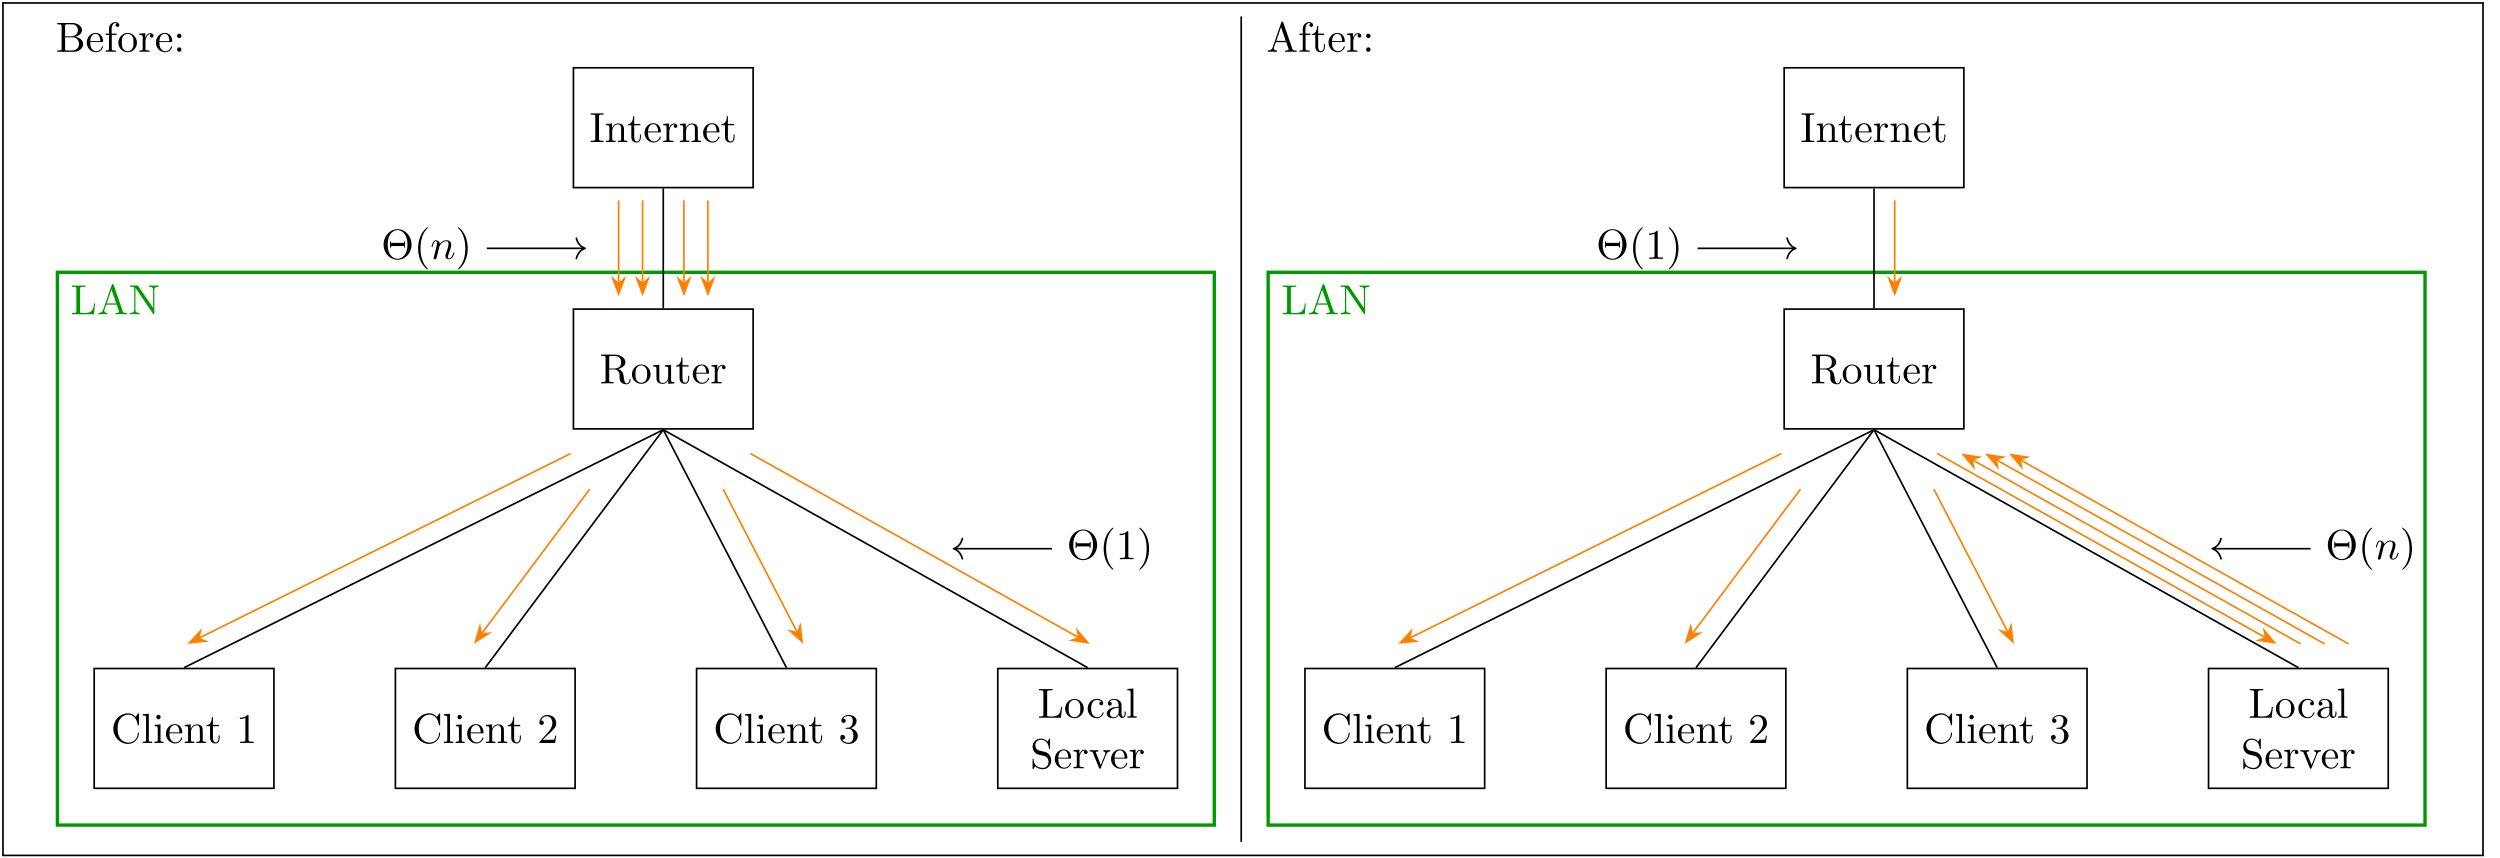 <?xml version="1.0" encoding="UTF-8"?>
<svg xmlns="http://www.w3.org/2000/svg" xmlns:xlink="http://www.w3.org/1999/xlink" width="591.518" height="203.094" viewBox="0 0 591.518 203.094">
<defs>
<g>
<g id="glyph-0-0">
<path d="M 2.219 -3.656 L 2.219 -6.094 C 2.219 -6.438 2.234 -6.5 2.703 -6.5 L 3.938 -6.5 C 4.906 -6.5 5.25 -5.656 5.25 -5.125 C 5.25 -4.484 4.766 -3.656 3.656 -3.656 Z M 4.562 -3.562 C 5.531 -3.75 6.219 -4.391 6.219 -5.125 C 6.219 -5.984 5.297 -6.812 4 -6.812 L 0.359 -6.812 L 0.359 -6.5 L 0.594 -6.5 C 1.359 -6.5 1.391 -6.391 1.391 -6.031 L 1.391 -0.781 C 1.391 -0.422 1.359 -0.312 0.594 -0.312 L 0.359 -0.312 L 0.359 0 L 4.266 0 C 5.594 0 6.484 -0.891 6.484 -1.828 C 6.484 -2.688 5.672 -3.438 4.562 -3.562 Z M 3.953 -0.312 L 2.703 -0.312 C 2.234 -0.312 2.219 -0.375 2.219 -0.703 L 2.219 -3.422 L 4.094 -3.422 C 5.078 -3.422 5.5 -2.5 5.5 -1.828 C 5.5 -1.125 4.969 -0.312 3.953 -0.312 Z M 3.953 -0.312 "/>
</g>
<g id="glyph-0-1">
<path d="M 1.109 -2.516 C 1.172 -4 2.016 -4.25 2.359 -4.25 C 3.375 -4.25 3.484 -2.906 3.484 -2.516 Z M 1.109 -2.297 L 3.891 -2.297 C 4.109 -2.297 4.141 -2.297 4.141 -2.516 C 4.141 -3.5 3.594 -4.469 2.359 -4.469 C 1.203 -4.469 0.281 -3.438 0.281 -2.188 C 0.281 -0.859 1.328 0.109 2.469 0.109 C 3.688 0.109 4.141 -1 4.141 -1.188 C 4.141 -1.281 4.062 -1.312 4 -1.312 C 3.922 -1.312 3.891 -1.25 3.875 -1.172 C 3.531 -0.141 2.625 -0.141 2.531 -0.141 C 2.031 -0.141 1.641 -0.438 1.406 -0.812 C 1.109 -1.281 1.109 -1.938 1.109 -2.297 Z M 1.109 -2.297 "/>
</g>
<g id="glyph-0-2">
<path d="M 1.75 -4.297 L 1.75 -5.453 C 1.75 -6.328 2.219 -6.812 2.656 -6.812 C 2.688 -6.812 2.844 -6.812 2.984 -6.734 C 2.875 -6.703 2.688 -6.562 2.688 -6.312 C 2.688 -6.094 2.844 -5.891 3.125 -5.891 C 3.406 -5.891 3.562 -6.094 3.562 -6.328 C 3.562 -6.703 3.188 -7.031 2.656 -7.031 C 1.969 -7.031 1.109 -6.5 1.109 -5.438 L 1.109 -4.297 L 0.328 -4.297 L 0.328 -3.984 L 1.109 -3.984 L 1.109 -0.75 C 1.109 -0.312 1 -0.312 0.344 -0.312 L 0.344 0 C 0.734 -0.016 1.203 -0.031 1.469 -0.031 C 1.875 -0.031 2.344 -0.031 2.734 0 L 2.734 -0.312 L 2.531 -0.312 C 1.797 -0.312 1.781 -0.422 1.781 -0.781 L 1.781 -3.984 L 2.906 -3.984 L 2.906 -4.297 Z M 1.75 -4.297 "/>
</g>
<g id="glyph-0-3">
<path d="M 4.688 -2.141 C 4.688 -3.406 3.703 -4.469 2.5 -4.469 C 1.25 -4.469 0.281 -3.375 0.281 -2.141 C 0.281 -0.844 1.312 0.109 2.484 0.109 C 3.688 0.109 4.688 -0.875 4.688 -2.141 Z M 2.5 -0.141 C 2.062 -0.141 1.625 -0.344 1.359 -0.812 C 1.109 -1.25 1.109 -1.859 1.109 -2.219 C 1.109 -2.609 1.109 -3.141 1.344 -3.578 C 1.609 -4.031 2.078 -4.25 2.484 -4.25 C 2.922 -4.25 3.344 -4.031 3.609 -3.594 C 3.875 -3.172 3.875 -2.594 3.875 -2.219 C 3.875 -1.859 3.875 -1.312 3.656 -0.875 C 3.422 -0.422 2.984 -0.141 2.5 -0.141 Z M 2.5 -0.141 "/>
</g>
<g id="glyph-0-4">
<path d="M 1.672 -3.312 L 1.672 -4.406 L 0.281 -4.297 L 0.281 -3.984 C 0.984 -3.984 1.062 -3.922 1.062 -3.422 L 1.062 -0.75 C 1.062 -0.312 0.953 -0.312 0.281 -0.312 L 0.281 0 C 0.672 -0.016 1.141 -0.031 1.422 -0.031 C 1.812 -0.031 2.281 -0.031 2.688 0 L 2.688 -0.312 L 2.469 -0.312 C 1.734 -0.312 1.719 -0.422 1.719 -0.781 L 1.719 -2.312 C 1.719 -3.297 2.141 -4.188 2.891 -4.188 C 2.953 -4.188 2.984 -4.188 3 -4.172 C 2.969 -4.172 2.766 -4.047 2.766 -3.781 C 2.766 -3.516 2.984 -3.359 3.203 -3.359 C 3.375 -3.359 3.625 -3.484 3.625 -3.797 C 3.625 -4.109 3.312 -4.406 2.891 -4.406 C 2.156 -4.406 1.797 -3.734 1.672 -3.312 Z M 1.672 -3.312 "/>
</g>
<g id="glyph-0-5">
<path d="M 1.906 -3.766 C 1.906 -4.062 1.672 -4.297 1.391 -4.297 C 1.094 -4.297 0.859 -4.062 0.859 -3.766 C 0.859 -3.484 1.094 -3.234 1.391 -3.234 C 1.672 -3.234 1.906 -3.484 1.906 -3.766 Z M 1.906 -0.531 C 1.906 -0.812 1.672 -1.062 1.391 -1.062 C 1.094 -1.062 0.859 -0.812 0.859 -0.531 C 0.859 -0.234 1.094 0 1.391 0 C 1.672 0 1.906 -0.234 1.906 -0.531 Z M 1.906 -0.531 "/>
</g>
<g id="glyph-0-6">
<path d="M 3.969 -6.938 C 3.922 -7.062 3.891 -7.141 3.734 -7.141 C 3.578 -7.141 3.547 -7.078 3.5 -6.938 L 1.438 -0.984 C 1.25 -0.469 0.859 -0.312 0.312 -0.312 L 0.312 0 C 0.547 -0.016 0.984 -0.031 1.328 -0.031 C 1.641 -0.031 2.156 -0.016 2.484 0 L 2.484 -0.312 C 1.984 -0.312 1.734 -0.562 1.734 -0.812 C 1.734 -0.844 1.75 -0.953 1.75 -0.969 L 2.219 -2.266 L 4.672 -2.266 L 5.203 -0.75 C 5.219 -0.703 5.234 -0.641 5.234 -0.609 C 5.234 -0.312 4.672 -0.312 4.406 -0.312 L 4.406 0 C 4.766 -0.031 5.469 -0.031 5.844 -0.031 C 6.266 -0.031 6.734 -0.016 7.141 0 L 7.141 -0.312 L 6.969 -0.312 C 6.375 -0.312 6.234 -0.375 6.125 -0.703 Z M 3.438 -5.828 L 4.562 -2.578 L 2.328 -2.578 Z M 3.438 -5.828 "/>
</g>
<g id="glyph-0-7">
<path d="M 1.719 -3.984 L 3.156 -3.984 L 3.156 -4.297 L 1.719 -4.297 L 1.719 -6.125 L 1.469 -6.125 C 1.469 -5.312 1.172 -4.25 0.188 -4.203 L 0.188 -3.984 L 1.031 -3.984 L 1.031 -1.234 C 1.031 -0.016 1.969 0.109 2.328 0.109 C 3.031 0.109 3.312 -0.594 3.312 -1.234 L 3.312 -1.797 L 3.062 -1.797 L 3.062 -1.25 C 3.062 -0.516 2.766 -0.141 2.391 -0.141 C 1.719 -0.141 1.719 -1.047 1.719 -1.219 Z M 1.719 -3.984 "/>
</g>
<g id="glyph-0-8">
<path d="M 5.797 -2.578 L 5.547 -2.578 C 5.438 -1.562 5.297 -0.312 3.547 -0.312 L 2.734 -0.312 C 2.266 -0.312 2.25 -0.375 2.25 -0.703 L 2.25 -6.016 C 2.25 -6.359 2.25 -6.5 3.188 -6.5 L 3.516 -6.5 L 3.516 -6.812 C 3.156 -6.781 2.25 -6.781 1.844 -6.781 C 1.453 -6.781 0.672 -6.781 0.328 -6.812 L 0.328 -6.5 L 0.562 -6.5 C 1.328 -6.5 1.359 -6.391 1.359 -6.031 L 1.359 -0.781 C 1.359 -0.422 1.328 -0.312 0.562 -0.312 L 0.328 -0.312 L 0.328 0 L 5.516 0 Z M 5.797 -2.578 "/>
</g>
<g id="glyph-0-9">
<path d="M 2.312 -6.672 C 2.219 -6.797 2.219 -6.812 2.031 -6.812 L 0.328 -6.812 L 0.328 -6.5 L 0.625 -6.5 C 0.766 -6.5 0.969 -6.484 1.109 -6.484 C 1.344 -6.453 1.359 -6.438 1.359 -6.25 L 1.359 -1.047 C 1.359 -0.781 1.359 -0.312 0.328 -0.312 L 0.328 0 C 0.672 -0.016 1.172 -0.031 1.5 -0.031 C 1.828 -0.031 2.312 -0.016 2.656 0 L 2.656 -0.312 C 1.641 -0.312 1.641 -0.781 1.641 -1.047 L 1.641 -6.234 C 1.688 -6.188 1.688 -6.172 1.734 -6.109 L 5.797 -0.125 C 5.891 -0.016 5.906 0 5.969 0 C 6.109 0 6.109 -0.062 6.109 -0.266 L 6.109 -5.766 C 6.109 -6.031 6.109 -6.5 7.141 -6.5 L 7.141 -6.812 C 6.781 -6.797 6.297 -6.781 5.969 -6.781 C 5.641 -6.781 5.156 -6.797 4.812 -6.812 L 4.812 -6.5 C 5.828 -6.5 5.828 -6.031 5.828 -5.766 L 5.828 -1.5 Z M 2.312 -6.672 "/>
</g>
<g id="glyph-0-10">
<path d="M 0.562 -3.406 C 0.562 -1.344 2.172 0.219 4.031 0.219 C 5.656 0.219 6.625 -1.172 6.625 -2.328 C 6.625 -2.422 6.625 -2.5 6.5 -2.5 C 6.391 -2.5 6.391 -2.438 6.375 -2.328 C 6.297 -0.906 5.234 -0.094 4.141 -0.094 C 3.531 -0.094 1.578 -0.422 1.578 -3.406 C 1.578 -6.375 3.531 -6.719 4.141 -6.719 C 5.219 -6.719 6.109 -5.812 6.312 -4.359 C 6.328 -4.219 6.328 -4.188 6.469 -4.188 C 6.625 -4.188 6.625 -4.219 6.625 -4.422 L 6.625 -6.781 C 6.625 -6.953 6.625 -7.031 6.516 -7.031 C 6.484 -7.031 6.438 -7.031 6.359 -6.906 L 5.859 -6.172 C 5.5 -6.531 4.984 -7.031 4.031 -7.031 C 2.156 -7.031 0.562 -5.438 0.562 -3.406 Z M 0.562 -3.406 "/>
</g>
<g id="glyph-0-11">
<path d="M 1.766 -6.922 L 0.328 -6.812 L 0.328 -6.5 C 1.031 -6.5 1.109 -6.438 1.109 -5.938 L 1.109 -0.75 C 1.109 -0.312 1 -0.312 0.328 -0.312 L 0.328 0 C 0.656 -0.016 1.188 -0.031 1.438 -0.031 C 1.688 -0.031 2.172 -0.016 2.547 0 L 2.547 -0.312 C 1.875 -0.312 1.766 -0.312 1.766 -0.75 Z M 1.766 -6.922 "/>
</g>
<g id="glyph-0-12">
<path d="M 1.766 -4.406 L 0.375 -4.297 L 0.375 -3.984 C 1.016 -3.984 1.109 -3.922 1.109 -3.438 L 1.109 -0.75 C 1.109 -0.312 1 -0.312 0.328 -0.312 L 0.328 0 C 0.641 -0.016 1.188 -0.031 1.422 -0.031 C 1.781 -0.031 2.125 -0.016 2.469 0 L 2.469 -0.312 C 1.797 -0.312 1.766 -0.359 1.766 -0.75 Z M 1.797 -6.141 C 1.797 -6.453 1.562 -6.672 1.281 -6.672 C 0.969 -6.672 0.75 -6.406 0.75 -6.141 C 0.75 -5.875 0.969 -5.609 1.281 -5.609 C 1.562 -5.609 1.797 -5.828 1.797 -6.141 Z M 1.797 -6.141 "/>
</g>
<g id="glyph-0-13">
<path d="M 1.094 -3.422 L 1.094 -0.75 C 1.094 -0.312 0.984 -0.312 0.312 -0.312 L 0.312 0 C 0.672 -0.016 1.172 -0.031 1.453 -0.031 C 1.703 -0.031 2.219 -0.016 2.562 0 L 2.562 -0.312 C 1.891 -0.312 1.781 -0.312 1.781 -0.75 L 1.781 -2.594 C 1.781 -3.625 2.5 -4.188 3.125 -4.188 C 3.766 -4.188 3.875 -3.656 3.875 -3.078 L 3.875 -0.75 C 3.875 -0.312 3.766 -0.312 3.094 -0.312 L 3.094 0 C 3.438 -0.016 3.953 -0.031 4.219 -0.031 C 4.469 -0.031 5 -0.016 5.328 0 L 5.328 -0.312 C 4.812 -0.312 4.562 -0.312 4.562 -0.609 L 4.562 -2.516 C 4.562 -3.375 4.562 -3.672 4.25 -4.031 C 4.109 -4.203 3.781 -4.406 3.203 -4.406 C 2.469 -4.406 2 -3.984 1.719 -3.359 L 1.719 -4.406 L 0.312 -4.297 L 0.312 -3.984 C 1.016 -3.984 1.094 -3.922 1.094 -3.422 Z M 1.094 -3.422 "/>
</g>
<g id="glyph-0-14">
<path d="M 2.938 -6.375 C 2.938 -6.625 2.938 -6.641 2.703 -6.641 C 2.078 -6 1.203 -6 0.891 -6 L 0.891 -5.688 C 1.094 -5.688 1.672 -5.688 2.188 -5.953 L 2.188 -0.781 C 2.188 -0.422 2.156 -0.312 1.266 -0.312 L 0.953 -0.312 L 0.953 0 C 1.297 -0.031 2.156 -0.031 2.562 -0.031 C 2.953 -0.031 3.828 -0.031 4.172 0 L 4.172 -0.312 L 3.859 -0.312 C 2.953 -0.312 2.938 -0.422 2.938 -0.781 Z M 2.938 -6.375 "/>
</g>
<g id="glyph-0-15">
<path d="M 1.266 -0.766 L 2.328 -1.797 C 3.875 -3.172 4.469 -3.703 4.469 -4.703 C 4.469 -5.844 3.578 -6.641 2.359 -6.641 C 1.234 -6.641 0.5 -5.719 0.5 -4.828 C 0.5 -4.281 1 -4.281 1.031 -4.281 C 1.203 -4.281 1.547 -4.391 1.547 -4.812 C 1.547 -5.062 1.359 -5.328 1.016 -5.328 C 0.938 -5.328 0.922 -5.328 0.891 -5.312 C 1.109 -5.969 1.656 -6.328 2.234 -6.328 C 3.141 -6.328 3.562 -5.516 3.562 -4.703 C 3.562 -3.906 3.078 -3.125 2.516 -2.5 L 0.609 -0.375 C 0.5 -0.266 0.5 -0.234 0.5 0 L 4.203 0 L 4.469 -1.734 L 4.234 -1.734 C 4.172 -1.438 4.109 -1 4 -0.844 C 3.938 -0.766 3.281 -0.766 3.062 -0.766 Z M 1.266 -0.766 "/>
</g>
<g id="glyph-0-16">
<path d="M 2.891 -3.516 C 3.703 -3.781 4.281 -4.469 4.281 -5.266 C 4.281 -6.078 3.406 -6.641 2.453 -6.641 C 1.453 -6.641 0.688 -6.047 0.688 -5.281 C 0.688 -4.953 0.906 -4.766 1.203 -4.766 C 1.5 -4.766 1.703 -4.984 1.703 -5.281 C 1.703 -5.766 1.234 -5.766 1.094 -5.766 C 1.391 -6.266 2.047 -6.391 2.406 -6.391 C 2.828 -6.391 3.375 -6.172 3.375 -5.281 C 3.375 -5.156 3.344 -4.578 3.094 -4.141 C 2.797 -3.656 2.453 -3.625 2.203 -3.625 C 2.125 -3.609 1.891 -3.594 1.812 -3.594 C 1.734 -3.578 1.672 -3.562 1.672 -3.469 C 1.672 -3.359 1.734 -3.359 1.906 -3.359 L 2.344 -3.359 C 3.156 -3.359 3.531 -2.688 3.531 -1.703 C 3.531 -0.344 2.844 -0.062 2.406 -0.062 C 1.969 -0.062 1.219 -0.234 0.875 -0.812 C 1.219 -0.766 1.531 -0.984 1.531 -1.359 C 1.531 -1.719 1.266 -1.922 0.984 -1.922 C 0.734 -1.922 0.422 -1.781 0.422 -1.344 C 0.422 -0.438 1.344 0.219 2.438 0.219 C 3.656 0.219 4.562 -0.688 4.562 -1.703 C 4.562 -2.516 3.922 -3.297 2.891 -3.516 Z M 2.891 -3.516 "/>
</g>
<g id="glyph-0-17">
<path d="M 1.172 -2.172 C 1.172 -3.797 1.984 -4.219 2.516 -4.219 C 2.609 -4.219 3.234 -4.203 3.578 -3.844 C 3.172 -3.812 3.109 -3.516 3.109 -3.391 C 3.109 -3.125 3.297 -2.938 3.562 -2.938 C 3.828 -2.938 4.031 -3.094 4.031 -3.406 C 4.031 -4.078 3.266 -4.469 2.5 -4.469 C 1.25 -4.469 0.344 -3.391 0.344 -2.156 C 0.344 -0.875 1.328 0.109 2.484 0.109 C 3.812 0.109 4.141 -1.094 4.141 -1.188 C 4.141 -1.281 4.031 -1.281 4 -1.281 C 3.922 -1.281 3.891 -1.25 3.875 -1.188 C 3.594 -0.266 2.938 -0.141 2.578 -0.141 C 2.047 -0.141 1.172 -0.562 1.172 -2.172 Z M 1.172 -2.172 "/>
</g>
<g id="glyph-0-18">
<path d="M 3.312 -0.75 C 3.359 -0.359 3.625 0.062 4.094 0.062 C 4.312 0.062 4.922 -0.078 4.922 -0.891 L 4.922 -1.453 L 4.672 -1.453 L 4.672 -0.891 C 4.672 -0.312 4.422 -0.25 4.312 -0.25 C 3.984 -0.25 3.938 -0.703 3.938 -0.75 L 3.938 -2.734 C 3.938 -3.156 3.938 -3.547 3.578 -3.922 C 3.188 -4.312 2.688 -4.469 2.219 -4.469 C 1.391 -4.469 0.703 -4 0.703 -3.344 C 0.703 -3.047 0.906 -2.875 1.172 -2.875 C 1.453 -2.875 1.625 -3.078 1.625 -3.328 C 1.625 -3.453 1.578 -3.781 1.109 -3.781 C 1.391 -4.141 1.875 -4.25 2.188 -4.25 C 2.688 -4.25 3.25 -3.859 3.25 -2.969 L 3.25 -2.609 C 2.734 -2.578 2.047 -2.547 1.422 -2.25 C 0.672 -1.906 0.422 -1.391 0.422 -0.953 C 0.422 -0.141 1.391 0.109 2.016 0.109 C 2.672 0.109 3.125 -0.297 3.312 -0.75 Z M 3.25 -2.391 L 3.25 -1.391 C 3.25 -0.453 2.531 -0.109 2.078 -0.109 C 1.594 -0.109 1.188 -0.453 1.188 -0.953 C 1.188 -1.5 1.609 -2.328 3.25 -2.391 Z M 3.25 -2.391 "/>
</g>
<g id="glyph-0-19">
<path d="M 3.484 -3.875 L 2.203 -4.172 C 1.578 -4.328 1.203 -4.859 1.203 -5.438 C 1.203 -6.141 1.734 -6.75 2.516 -6.75 C 4.172 -6.75 4.391 -5.109 4.453 -4.672 C 4.469 -4.609 4.469 -4.547 4.578 -4.547 C 4.703 -4.547 4.703 -4.594 4.703 -4.781 L 4.703 -6.781 C 4.703 -6.953 4.703 -7.031 4.594 -7.031 C 4.531 -7.031 4.516 -7.016 4.453 -6.891 L 4.094 -6.328 C 3.797 -6.625 3.391 -7.031 2.5 -7.031 C 1.391 -7.031 0.562 -6.156 0.562 -5.094 C 0.562 -4.266 1.094 -3.531 1.859 -3.266 C 1.969 -3.234 2.484 -3.109 3.188 -2.938 C 3.453 -2.875 3.75 -2.797 4.031 -2.438 C 4.234 -2.172 4.344 -1.844 4.344 -1.516 C 4.344 -0.812 3.844 -0.094 3 -0.094 C 2.719 -0.094 1.953 -0.141 1.422 -0.625 C 0.844 -1.172 0.812 -1.797 0.812 -2.156 C 0.797 -2.266 0.719 -2.266 0.688 -2.266 C 0.562 -2.266 0.562 -2.188 0.562 -2.016 L 0.562 -0.016 C 0.562 0.156 0.562 0.219 0.672 0.219 C 0.734 0.219 0.75 0.203 0.812 0.094 C 0.812 0.078 0.844 0.047 1.172 -0.484 C 1.484 -0.141 2.125 0.219 3.016 0.219 C 4.172 0.219 4.969 -0.75 4.969 -1.859 C 4.969 -2.844 4.312 -3.672 3.484 -3.875 Z M 3.484 -3.875 "/>
</g>
<g id="glyph-0-20">
<path d="M 4.141 -3.312 C 4.234 -3.547 4.406 -3.984 5.062 -3.984 L 5.062 -4.297 C 4.828 -4.281 4.547 -4.266 4.312 -4.266 C 4.078 -4.266 3.625 -4.281 3.453 -4.297 L 3.453 -3.984 C 3.812 -3.984 3.922 -3.75 3.922 -3.562 C 3.922 -3.469 3.906 -3.422 3.875 -3.312 L 2.844 -0.781 L 1.734 -3.562 C 1.672 -3.688 1.672 -3.703 1.672 -3.734 C 1.672 -3.984 2.062 -3.984 2.25 -3.984 L 2.25 -4.297 C 1.938 -4.281 1.391 -4.266 1.156 -4.266 C 0.891 -4.266 0.484 -4.281 0.188 -4.297 L 0.188 -3.984 C 0.812 -3.984 0.859 -3.922 0.984 -3.625 L 2.422 -0.078 C 2.484 0.062 2.5 0.109 2.625 0.109 C 2.766 0.109 2.797 0.016 2.844 -0.078 Z M 4.141 -3.312 "/>
</g>
<g id="glyph-0-21">
<path d="M 2.234 -3.516 L 2.234 -6.094 C 2.234 -6.328 2.234 -6.453 2.453 -6.484 C 2.547 -6.5 2.844 -6.5 3.047 -6.5 C 3.938 -6.5 5.047 -6.453 5.047 -5.016 C 5.047 -4.328 4.812 -3.516 3.344 -3.516 Z M 4.344 -3.391 C 5.297 -3.625 6.078 -4.234 6.078 -5.016 C 6.078 -5.969 4.938 -6.812 3.484 -6.812 L 0.344 -6.812 L 0.344 -6.5 L 0.594 -6.5 C 1.359 -6.5 1.375 -6.391 1.375 -6.031 L 1.375 -0.781 C 1.375 -0.422 1.359 -0.312 0.594 -0.312 L 0.344 -0.312 L 0.344 0 C 0.703 -0.031 1.422 -0.031 1.797 -0.031 C 2.188 -0.031 2.906 -0.031 3.266 0 L 3.266 -0.312 L 3.016 -0.312 C 2.25 -0.312 2.234 -0.422 2.234 -0.781 L 2.234 -3.297 L 3.375 -3.297 C 3.531 -3.297 3.953 -3.297 4.312 -2.953 C 4.688 -2.609 4.688 -2.297 4.688 -1.625 C 4.688 -0.984 4.688 -0.578 5.094 -0.203 C 5.5 0.156 6.047 0.219 6.344 0.219 C 7.125 0.219 7.297 -0.594 7.297 -0.875 C 7.297 -0.938 7.297 -1.047 7.172 -1.047 C 7.062 -1.047 7.062 -0.953 7.047 -0.891 C 6.984 -0.172 6.641 0 6.391 0 C 5.906 0 5.828 -0.516 5.688 -1.438 L 5.547 -2.234 C 5.375 -2.875 4.891 -3.203 4.344 -3.391 Z M 4.344 -3.391 "/>
</g>
<g id="glyph-0-22">
<path d="M 3.891 -0.781 L 3.891 0.109 L 5.328 0 L 5.328 -0.312 C 4.641 -0.312 4.562 -0.375 4.562 -0.875 L 4.562 -4.406 L 3.094 -4.297 L 3.094 -3.984 C 3.781 -3.984 3.875 -3.922 3.875 -3.422 L 3.875 -1.656 C 3.875 -0.781 3.391 -0.109 2.656 -0.109 C 1.828 -0.109 1.781 -0.578 1.781 -1.094 L 1.781 -4.406 L 0.312 -4.297 L 0.312 -3.984 C 1.094 -3.984 1.094 -3.953 1.094 -3.078 L 1.094 -1.578 C 1.094 -0.797 1.094 0.109 2.609 0.109 C 3.172 0.109 3.609 -0.172 3.891 -0.781 Z M 3.891 -0.781 "/>
</g>
<g id="glyph-0-23">
<path d="M 2.25 -6.031 C 2.25 -6.391 2.266 -6.5 3.062 -6.5 L 3.312 -6.5 L 3.312 -6.812 C 2.969 -6.781 2.188 -6.781 1.797 -6.781 C 1.422 -6.781 0.625 -6.781 0.281 -6.812 L 0.281 -6.5 L 0.531 -6.5 C 1.328 -6.5 1.359 -6.391 1.359 -6.031 L 1.359 -0.781 C 1.359 -0.422 1.328 -0.312 0.531 -0.312 L 0.281 -0.312 L 0.281 0 C 0.625 -0.031 1.422 -0.031 1.797 -0.031 C 2.188 -0.031 2.969 -0.031 3.312 0 L 3.312 -0.312 L 3.062 -0.312 C 2.266 -0.312 2.25 -0.422 2.25 -0.781 Z M 2.25 -6.031 "/>
</g>
<g id="glyph-0-24">
<path d="M 7.188 -3.375 C 7.188 -5.406 5.688 -7.031 3.875 -7.031 C 2.078 -7.031 0.562 -5.438 0.562 -3.375 C 0.562 -1.328 2.094 0.219 3.875 0.219 C 5.688 0.219 7.188 -1.359 7.188 -3.375 Z M 3.875 -0.016 C 2.891 -0.016 1.531 -0.875 1.531 -3.375 C 1.531 -5.938 2.906 -6.812 3.875 -6.812 C 4.875 -6.812 6.219 -5.906 6.219 -3.375 C 6.219 -0.844 4.812 -0.016 3.875 -0.016 Z M 5.656 -4.125 L 5.406 -4.125 L 5.406 -3.781 L 2.344 -3.781 L 2.344 -4.125 L 2.094 -4.125 L 2.094 -2.688 L 2.344 -2.688 L 2.344 -3.031 L 5.406 -3.031 L 5.406 -2.688 L 5.656 -2.688 Z M 5.656 -4.125 "/>
</g>
<g id="glyph-0-25">
<path d="M 3.297 2.391 C 3.297 2.359 3.297 2.344 3.125 2.172 C 1.891 0.922 1.562 -0.969 1.562 -2.5 C 1.562 -4.234 1.938 -5.969 3.172 -7.203 C 3.297 -7.328 3.297 -7.344 3.297 -7.375 C 3.297 -7.453 3.266 -7.484 3.203 -7.484 C 3.094 -7.484 2.203 -6.797 1.609 -5.531 C 1.109 -4.438 0.984 -3.328 0.984 -2.5 C 0.984 -1.719 1.094 -0.516 1.641 0.625 C 2.25 1.844 3.094 2.5 3.203 2.5 C 3.266 2.5 3.297 2.469 3.297 2.391 Z M 3.297 2.391 "/>
</g>
<g id="glyph-0-26">
<path d="M 2.875 -2.5 C 2.875 -3.266 2.766 -4.469 2.219 -5.609 C 1.625 -6.828 0.766 -7.484 0.672 -7.484 C 0.609 -7.484 0.562 -7.438 0.562 -7.375 C 0.562 -7.344 0.562 -7.328 0.75 -7.141 C 1.734 -6.156 2.297 -4.578 2.297 -2.5 C 2.297 -0.781 1.938 0.969 0.703 2.219 C 0.562 2.344 0.562 2.359 0.562 2.391 C 0.562 2.453 0.609 2.5 0.672 2.5 C 0.766 2.5 1.672 1.812 2.25 0.547 C 2.766 -0.547 2.875 -1.656 2.875 -2.5 Z M 2.875 -2.5 "/>
</g>
<g id="glyph-1-0">
<path d="M 0.875 -0.594 C 0.844 -0.438 0.781 -0.203 0.781 -0.156 C 0.781 0.016 0.922 0.109 1.078 0.109 C 1.203 0.109 1.375 0.031 1.453 -0.172 C 1.453 -0.188 1.578 -0.656 1.641 -0.906 L 1.859 -1.797 C 1.906 -2.031 1.969 -2.25 2.031 -2.469 C 2.062 -2.641 2.141 -2.938 2.156 -2.969 C 2.297 -3.281 2.828 -4.188 3.781 -4.188 C 4.234 -4.188 4.312 -3.812 4.312 -3.484 C 4.312 -2.875 3.828 -1.594 3.672 -1.172 C 3.578 -0.938 3.562 -0.812 3.562 -0.703 C 3.562 -0.234 3.922 0.109 4.391 0.109 C 5.328 0.109 5.688 -1.344 5.688 -1.422 C 5.688 -1.531 5.609 -1.531 5.578 -1.531 C 5.469 -1.531 5.469 -1.5 5.422 -1.344 C 5.219 -0.672 4.891 -0.109 4.406 -0.109 C 4.234 -0.109 4.172 -0.203 4.172 -0.438 C 4.172 -0.688 4.25 -0.922 4.344 -1.141 C 4.531 -1.672 4.953 -2.766 4.953 -3.344 C 4.953 -4 4.531 -4.406 3.812 -4.406 C 2.906 -4.406 2.422 -3.766 2.25 -3.531 C 2.203 -4.094 1.797 -4.406 1.328 -4.406 C 0.875 -4.406 0.688 -4.016 0.594 -3.844 C 0.422 -3.5 0.297 -2.906 0.297 -2.875 C 0.297 -2.766 0.391 -2.766 0.406 -2.766 C 0.516 -2.766 0.516 -2.781 0.578 -3 C 0.75 -3.703 0.953 -4.188 1.312 -4.188 C 1.5 -4.188 1.609 -4.062 1.609 -3.734 C 1.609 -3.516 1.578 -3.406 1.453 -2.891 Z M 0.875 -0.594 "/>
</g>
</g>
</defs>
<g fill="rgb(0%, 0%, 0%)" fill-opacity="1">
<use xlink:href="#glyph-0-0" x="13.186" y="12.255"/>
<use xlink:href="#glyph-0-1" x="20.243" y="12.255"/>
<use xlink:href="#glyph-0-2" x="24.67" y="12.255"/>
<use xlink:href="#glyph-0-3" x="27.714" y="12.255"/>
<use xlink:href="#glyph-0-4" x="32.696" y="12.255"/>
<use xlink:href="#glyph-0-1" x="36.598" y="12.255"/>
<use xlink:href="#glyph-0-5" x="41.025" y="12.255"/>
</g>
<path fill="none" stroke-width="0.398" stroke-linecap="butt" stroke-linejoin="miter" stroke="rgb(0%, 0%, 0%)" stroke-opacity="1" stroke-miterlimit="10" d="M -0 -0.002 L -0 11.955 " transform="matrix(1, 0, 0, -1, 293.68, 15.842)"/>
<g fill="rgb(0%, 0%, 0%)" fill-opacity="1">
<use xlink:href="#glyph-0-6" x="299.658" y="12.255"/>
<use xlink:href="#glyph-0-2" x="307.13" y="12.255"/>
<use xlink:href="#glyph-0-7" x="310.175" y="12.255"/>
<use xlink:href="#glyph-0-1" x="314.049" y="12.255"/>
<use xlink:href="#glyph-0-4" x="318.476" y="12.255"/>
<use xlink:href="#glyph-0-5" x="322.379" y="12.255"/>
</g>
<path fill="none" stroke-width="0.797" stroke-linecap="butt" stroke-linejoin="miter" stroke="rgb(0%, 59.999%, 0%)" stroke-opacity="1" stroke-miterlimit="10" d="M -29.965 -22.878 L 243.762 -22.878 L 243.762 107.915 L -29.965 107.915 Z M -29.965 -22.878 " transform="matrix(1, 0, 0, -1, 43.547, 172.345)"/>
<g fill="rgb(0%, 59.999%, 0%)" fill-opacity="1">
<use xlink:href="#glyph-0-8" x="16.706" y="74.358"/>
<use xlink:href="#glyph-0-6" x="22.933" y="74.358"/>
<use xlink:href="#glyph-0-9" x="30.405" y="74.358"/>
</g>
<path fill="none" stroke-width="0.399" stroke-linecap="butt" stroke-linejoin="miter" stroke="rgb(0%, 0%, 0%)" stroke-opacity="1" stroke-miterlimit="10" d="M -21.262 -14.175 L 21.262 -14.175 L 21.262 14.173 L -21.262 14.173 Z M -21.262 -14.175 " transform="matrix(1, 0, 0, -1, 43.547, 172.345)"/>
<g fill="rgb(0%, 0%, 0%)" fill-opacity="1">
<use xlink:href="#glyph-0-10" x="26.251" y="175.804"/>
<use xlink:href="#glyph-0-11" x="33.446" y="175.804"/>
<use xlink:href="#glyph-0-12" x="36.214" y="175.804"/>
<use xlink:href="#glyph-0-1" x="38.981" y="175.804"/>
<use xlink:href="#glyph-0-13" x="43.409" y="175.804"/>
</g>
<g fill="rgb(0%, 0%, 0%)" fill-opacity="1">
<use xlink:href="#glyph-0-7" x="48.665" y="175.804"/>
</g>
<g fill="rgb(0%, 0%, 0%)" fill-opacity="1">
<use xlink:href="#glyph-0-14" x="55.867" y="175.804"/>
</g>
<path fill="none" stroke-width="0.399" stroke-linecap="butt" stroke-linejoin="miter" stroke="rgb(0%, 0%, 0%)" stroke-opacity="1" stroke-miterlimit="10" d="M 50.004 -14.175 L 92.527 -14.175 L 92.527 14.173 L 50.004 14.173 Z M 50.004 -14.175 " transform="matrix(1, 0, 0, -1, 43.547, 172.345)"/>
<g fill="rgb(0%, 0%, 0%)" fill-opacity="1">
<use xlink:href="#glyph-0-10" x="97.516" y="175.804"/>
<use xlink:href="#glyph-0-11" x="104.711" y="175.804"/>
<use xlink:href="#glyph-0-12" x="107.479" y="175.804"/>
<use xlink:href="#glyph-0-1" x="110.246" y="175.804"/>
<use xlink:href="#glyph-0-13" x="114.674" y="175.804"/>
</g>
<g fill="rgb(0%, 0%, 0%)" fill-opacity="1">
<use xlink:href="#glyph-0-7" x="119.93" y="175.804"/>
</g>
<g fill="rgb(0%, 0%, 0%)" fill-opacity="1">
<use xlink:href="#glyph-0-15" x="127.132" y="175.804"/>
</g>
<path fill="none" stroke-width="0.399" stroke-linecap="butt" stroke-linejoin="miter" stroke="rgb(0%, 0%, 0%)" stroke-opacity="1" stroke-miterlimit="10" d="M 121.269 -14.175 L 163.793 -14.175 L 163.793 14.173 L 121.269 14.173 Z M 121.269 -14.175 " transform="matrix(1, 0, 0, -1, 43.547, 172.345)"/>
<g fill="rgb(0%, 0%, 0%)" fill-opacity="1">
<use xlink:href="#glyph-0-10" x="168.78" y="175.804"/>
<use xlink:href="#glyph-0-11" x="175.975" y="175.804"/>
<use xlink:href="#glyph-0-12" x="178.743" y="175.804"/>
<use xlink:href="#glyph-0-1" x="181.51" y="175.804"/>
<use xlink:href="#glyph-0-13" x="185.938" y="175.804"/>
</g>
<g fill="rgb(0%, 0%, 0%)" fill-opacity="1">
<use xlink:href="#glyph-0-7" x="191.194" y="175.804"/>
</g>
<g fill="rgb(0%, 0%, 0%)" fill-opacity="1">
<use xlink:href="#glyph-0-16" x="198.396" y="175.804"/>
</g>
<path fill="none" stroke-width="0.399" stroke-linecap="butt" stroke-linejoin="miter" stroke="rgb(0%, 0%, 0%)" stroke-opacity="1" stroke-miterlimit="10" d="M 192.535 -14.175 L 235.058 -14.175 L 235.058 14.173 L 192.535 14.173 Z M 192.535 -14.175 " transform="matrix(1, 0, 0, -1, 43.547, 172.345)"/>
<g fill="rgb(0%, 0%, 0%)" fill-opacity="1">
<use xlink:href="#glyph-0-8" x="245.511" y="169.827"/>
<use xlink:href="#glyph-0-3" x="251.738" y="169.827"/>
</g>
<g fill="rgb(0%, 0%, 0%)" fill-opacity="1">
<use xlink:href="#glyph-0-17" x="256.998" y="169.827"/>
<use xlink:href="#glyph-0-18" x="261.425" y="169.827"/>
<use xlink:href="#glyph-0-11" x="266.407" y="169.827"/>
</g>
<g fill="rgb(0%, 0%, 0%)" fill-opacity="1">
<use xlink:href="#glyph-0-19" x="243.753" y="181.782"/>
<use xlink:href="#glyph-0-1" x="249.288" y="181.782"/>
<use xlink:href="#glyph-0-4" x="253.716" y="181.782"/>
<use xlink:href="#glyph-0-20" x="257.618" y="181.782"/>
</g>
<g fill="rgb(0%, 0%, 0%)" fill-opacity="1">
<use xlink:href="#glyph-0-1" x="262.597" y="181.782"/>
<use xlink:href="#glyph-0-4" x="267.025" y="181.782"/>
</g>
<path fill="none" stroke-width="0.399" stroke-linecap="butt" stroke-linejoin="miter" stroke="rgb(0%, 0%, 0%)" stroke-opacity="1" stroke-miterlimit="10" d="M 92.129 70.868 L 134.648 70.868 L 134.648 99.212 L 92.129 99.212 Z M 92.129 70.868 " transform="matrix(1, 0, 0, -1, 43.547, 172.345)"/>
<g fill="rgb(0%, 0%, 0%)" fill-opacity="1">
<use xlink:href="#glyph-0-21" x="141.906" y="90.71"/>
<use xlink:href="#glyph-0-3" x="149.239" y="90.71"/>
<use xlink:href="#glyph-0-22" x="154.221" y="90.71"/>
<use xlink:href="#glyph-0-7" x="159.756" y="90.71"/>
<use xlink:href="#glyph-0-1" x="163.63" y="90.71"/>
<use xlink:href="#glyph-0-4" x="168.058" y="90.71"/>
</g>
<path fill="none" stroke-width="0.399" stroke-linecap="butt" stroke-linejoin="miter" stroke="rgb(0%, 0%, 0%)" stroke-opacity="1" stroke-miterlimit="10" d="M 92.129 127.958 L 134.648 127.958 L 134.648 156.306 L 92.129 156.306 Z M 92.129 127.958 " transform="matrix(1, 0, 0, -1, 43.547, 172.345)"/>
<g fill="rgb(0%, 0%, 0%)" fill-opacity="1">
<use xlink:href="#glyph-0-23" x="139.485" y="33.618"/>
<use xlink:href="#glyph-0-13" x="143.082" y="33.618"/>
</g>
<g fill="rgb(0%, 0%, 0%)" fill-opacity="1">
<use xlink:href="#glyph-0-7" x="148.339" y="33.618"/>
<use xlink:href="#glyph-0-1" x="152.213" y="33.618"/>
<use xlink:href="#glyph-0-4" x="156.641" y="33.618"/>
<use xlink:href="#glyph-0-13" x="160.543" y="33.618"/>
<use xlink:href="#glyph-0-1" x="166.078" y="33.618"/>
<use xlink:href="#glyph-0-7" x="170.506" y="33.618"/>
</g>
<path fill="none" stroke-width="0.399" stroke-linecap="butt" stroke-linejoin="miter" stroke="rgb(0%, 0%, 0%)" stroke-opacity="1" stroke-miterlimit="10" d="M -0 14.372 L 113.387 70.669 " transform="matrix(1, 0, 0, -1, 43.547, 172.345)"/>
<path fill="none" stroke-width="0.399" stroke-linecap="butt" stroke-linejoin="miter" stroke="rgb(0%, 0%, 0%)" stroke-opacity="1" stroke-miterlimit="10" d="M 71.266 14.372 L 113.387 70.669 " transform="matrix(1, 0, 0, -1, 43.547, 172.345)"/>
<path fill="none" stroke-width="0.399" stroke-linecap="butt" stroke-linejoin="miter" stroke="rgb(0%, 0%, 0%)" stroke-opacity="1" stroke-miterlimit="10" d="M 142.531 14.372 L 113.387 70.669 " transform="matrix(1, 0, 0, -1, 43.547, 172.345)"/>
<path fill="none" stroke-width="0.399" stroke-linecap="butt" stroke-linejoin="miter" stroke="rgb(0%, 0%, 0%)" stroke-opacity="1" stroke-miterlimit="10" d="M 213.797 14.372 L 113.387 70.669 " transform="matrix(1, 0, 0, -1, 43.547, 172.345)"/>
<path fill="none" stroke-width="0.399" stroke-linecap="butt" stroke-linejoin="miter" stroke="rgb(0%, 0%, 0%)" stroke-opacity="1" stroke-miterlimit="10" d="M 113.387 99.411 L 113.387 127.759 " transform="matrix(1, 0, 0, -1, 43.547, 172.345)"/>
<path fill="none" stroke-width="0.399" stroke-linecap="butt" stroke-linejoin="miter" stroke="rgb(100%, 50%, 0%)" stroke-opacity="1" stroke-miterlimit="10" d="M 91.484 65.036 L 3.519 21.365 " transform="matrix(1, 0, 0, -1, 43.547, 172.345)"/>
<path fill-rule="nonzero" fill="rgb(100%, 50%, 0%)" fill-opacity="1" stroke-width="0.399" stroke-linecap="butt" stroke-linejoin="miter" stroke="rgb(100%, 50%, 0%)" stroke-opacity="1" stroke-miterlimit="10" d="M 4.216 -0.001 L 0.645 1.345 L 1.817 -0.001 L 0.644 -1.346 Z M 4.216 -0.001 " transform="matrix(-0.896, 0.445, 0.445, 0.896, 48.605, 150.216)"/>
<path fill="none" stroke-width="0.399" stroke-linecap="butt" stroke-linejoin="miter" stroke="rgb(100%, 50%, 0%)" stroke-opacity="1" stroke-miterlimit="10" d="M 95.976 56.595 L 70.433 22.454 " transform="matrix(1, 0, 0, -1, 43.547, 172.345)"/>
<path fill-rule="nonzero" fill="rgb(100%, 50%, 0%)" fill-opacity="1" stroke-width="0.399" stroke-linecap="butt" stroke-linejoin="miter" stroke="rgb(100%, 50%, 0%)" stroke-opacity="1" stroke-miterlimit="10" d="M 4.214 -0.001 L 0.643 1.347 L 1.817 0.001 L 0.643 -1.346 Z M 4.214 -0.001 " transform="matrix(-0.599, 0.801, 0.801, 0.599, 115.01, 148.514)"/>
<path fill="none" stroke-width="0.399" stroke-linecap="butt" stroke-linejoin="miter" stroke="rgb(100%, 50%, 0%)" stroke-opacity="1" stroke-miterlimit="10" d="M 127.555 56.595 L 145.09 22.724 " transform="matrix(1, 0, 0, -1, 43.547, 172.345)"/>
<path fill-rule="nonzero" fill="rgb(100%, 50%, 0%)" fill-opacity="1" stroke-width="0.399" stroke-linecap="butt" stroke-linejoin="miter" stroke="rgb(100%, 50%, 0%)" stroke-opacity="1" stroke-miterlimit="10" d="M 4.215 -0.002 L 0.642 1.346 L 1.818 -0.001 L 0.642 -1.346 Z M 4.215 -0.002 " transform="matrix(0.46, 0.888, 0.888, -0.46, 187.845, 148.096)"/>
<path fill="none" stroke-width="0.399" stroke-linecap="butt" stroke-linejoin="miter" stroke="rgb(100%, 50%, 0%)" stroke-opacity="1" stroke-miterlimit="10" d="M 133.992 65.036 L 211.648 21.501 " transform="matrix(1, 0, 0, -1, 43.547, 172.345)"/>
<path fill-rule="nonzero" fill="rgb(100%, 50%, 0%)" fill-opacity="1" stroke-width="0.399" stroke-linecap="butt" stroke-linejoin="miter" stroke="rgb(100%, 50%, 0%)" stroke-opacity="1" stroke-miterlimit="10" d="M 4.215 -0.002 L 0.642 1.346 L 1.819 -0.001 L 0.642 -1.346 Z M 4.215 -0.002 " transform="matrix(0.872, 0.489, 0.489, -0.872, 253.696, 150.004)"/>
<path fill="none" stroke-width="0.399" stroke-linecap="butt" stroke-linejoin="miter" stroke="rgb(100%, 50%, 0%)" stroke-opacity="1" stroke-miterlimit="10" d="M 102.824 124.923 L 102.824 105.314 " transform="matrix(1, 0, 0, -1, 43.547, 172.345)"/>
<path fill-rule="nonzero" fill="rgb(100%, 50%, 0%)" fill-opacity="1" stroke-width="0.399" stroke-linecap="butt" stroke-linejoin="miter" stroke="rgb(100%, 50%, 0%)" stroke-opacity="1" stroke-miterlimit="10" d="M 4.216 0.002 L 0.642 1.345 L 1.818 0.002 L 0.642 -1.346 Z M 4.216 0.002 " transform="matrix(0, 1, 1, 0, 146.369, 65.315)"/>
<path fill="none" stroke-width="0.399" stroke-linecap="butt" stroke-linejoin="miter" stroke="rgb(100%, 50%, 0%)" stroke-opacity="1" stroke-miterlimit="10" d="M 108.492 124.923 L 108.492 105.314 " transform="matrix(1, 0, 0, -1, 43.547, 172.345)"/>
<path fill-rule="nonzero" fill="rgb(100%, 50%, 0%)" fill-opacity="1" stroke-width="0.399" stroke-linecap="butt" stroke-linejoin="miter" stroke="rgb(100%, 50%, 0%)" stroke-opacity="1" stroke-miterlimit="10" d="M 4.216 0 L 0.642 1.344 L 1.818 0 L 0.642 -1.347 Z M 4.216 0 " transform="matrix(0, 1, 1, 0, 152.039, 65.315)"/>
<path fill="none" stroke-width="0.399" stroke-linecap="butt" stroke-linejoin="miter" stroke="rgb(100%, 50%, 0%)" stroke-opacity="1" stroke-miterlimit="10" d="M 118.281 124.923 L 118.281 105.314 " transform="matrix(1, 0, 0, -1, 43.547, 172.345)"/>
<path fill-rule="nonzero" fill="rgb(100%, 50%, 0%)" fill-opacity="1" stroke-width="0.399" stroke-linecap="butt" stroke-linejoin="miter" stroke="rgb(100%, 50%, 0%)" stroke-opacity="1" stroke-miterlimit="10" d="M 4.216 -0.002 L 0.642 1.346 L 1.818 -0.002 L 0.642 -1.345 Z M 4.216 -0.002 " transform="matrix(0, 1, 1, 0, 161.83, 65.315)"/>
<path fill="none" stroke-width="0.399" stroke-linecap="butt" stroke-linejoin="miter" stroke="rgb(100%, 50%, 0%)" stroke-opacity="1" stroke-miterlimit="10" d="M 123.953 124.923 L 123.953 105.314 " transform="matrix(1, 0, 0, -1, 43.547, 172.345)"/>
<path fill-rule="nonzero" fill="rgb(100%, 50%, 0%)" fill-opacity="1" stroke-width="0.399" stroke-linecap="butt" stroke-linejoin="miter" stroke="rgb(100%, 50%, 0%)" stroke-opacity="1" stroke-miterlimit="10" d="M 4.216 0.001 L 0.642 1.345 L 1.818 0.001 L 0.642 -1.347 Z M 4.216 0.001 " transform="matrix(0, 1, 1, 0, 167.499, 65.315)"/>
<path fill="none" stroke-width="0.399" stroke-linecap="butt" stroke-linejoin="miter" stroke="rgb(0%, 0%, 0%)" stroke-opacity="1" stroke-miterlimit="10" d="M 94.695 113.587 L 71.641 113.587 " transform="matrix(1, 0, 0, -1, 43.547, 172.345)"/>
<path fill="none" stroke-width="0.399" stroke-linecap="round" stroke-linejoin="round" stroke="rgb(0%, 0%, 0%)" stroke-opacity="1" stroke-miterlimit="10" d="M -2.073 2.391 C -1.694 0.958 -0.85 0.278 0.002 0.001 C -0.85 -0.281 -1.694 -0.956 -2.073 -2.39 " transform="matrix(1, 0, 0, -1, 138.44, 58.759)"/>
<g fill="rgb(0%, 0%, 0%)" fill-opacity="1">
<use xlink:href="#glyph-0-24" x="90.19" y="61.251"/>
<use xlink:href="#glyph-0-25" x="97.939" y="61.251"/>
</g>
<g fill="rgb(0%, 0%, 0%)" fill-opacity="1">
<use xlink:href="#glyph-1-0" x="101.813" y="61.251"/>
</g>
<g fill="rgb(0%, 0%, 0%)" fill-opacity="1">
<use xlink:href="#glyph-0-26" x="107.793" y="61.251"/>
</g>
<path fill="none" stroke-width="0.399" stroke-linecap="butt" stroke-linejoin="miter" stroke="rgb(0%, 0%, 0%)" stroke-opacity="1" stroke-miterlimit="10" d="M 182.285 42.521 L 205.34 42.521 " transform="matrix(1, 0, 0, -1, 43.547, 172.345)"/>
<path fill="none" stroke-width="0.399" stroke-linecap="round" stroke-linejoin="round" stroke="rgb(0%, 0%, 0%)" stroke-opacity="1" stroke-miterlimit="10" d="M -2.074 2.39 C -1.695 0.956 -0.851 0.281 0.001 -0.001 C -0.851 -0.278 -1.695 -0.958 -2.074 -2.391 " transform="matrix(-1, 0, 0, 1, 225.633, 129.825)"/>
<g fill="rgb(0%, 0%, 0%)" fill-opacity="1">
<use xlink:href="#glyph-0-24" x="252.403" y="132.316"/>
<use xlink:href="#glyph-0-25" x="260.152" y="132.316"/>
<use xlink:href="#glyph-0-14" x="264.026" y="132.316"/>
<use xlink:href="#glyph-0-26" x="269.008" y="132.316"/>
</g>
<path fill="none" stroke-width="0.398" stroke-linecap="butt" stroke-linejoin="miter" stroke="rgb(0%, 0%, 0%)" stroke-opacity="1" stroke-miterlimit="10" d="M -0 -0 L -0 183.363 " transform="matrix(1, 0, 0, -1, 293.68, 199.207)"/>
<path fill="none" stroke-width="0.797" stroke-linecap="butt" stroke-linejoin="miter" stroke="rgb(0%, 59.999%, 0%)" stroke-opacity="1" stroke-miterlimit="10" d="M -29.964 -22.878 L 243.758 -22.878 L 243.758 107.915 L -29.964 107.915 Z M -29.964 -22.878 " transform="matrix(1, 0, 0, -1, 330.019, 172.345)"/>
<g fill="rgb(0%, 59.999%, 0%)" fill-opacity="1">
<use xlink:href="#glyph-0-8" x="303.178" y="74.358"/>
<use xlink:href="#glyph-0-6" x="309.405" y="74.358"/>
<use xlink:href="#glyph-0-9" x="316.877" y="74.358"/>
</g>
<path fill="none" stroke-width="0.399" stroke-linecap="butt" stroke-linejoin="miter" stroke="rgb(0%, 0%, 0%)" stroke-opacity="1" stroke-miterlimit="10" d="M -21.261 -14.175 L 21.258 -14.175 L 21.258 14.173 L -21.261 14.173 Z M -21.261 -14.175 " transform="matrix(1, 0, 0, -1, 330.019, 172.345)"/>
<g fill="rgb(0%, 0%, 0%)" fill-opacity="1">
<use xlink:href="#glyph-0-10" x="312.723" y="175.804"/>
<use xlink:href="#glyph-0-11" x="319.918" y="175.804"/>
<use xlink:href="#glyph-0-12" x="322.686" y="175.804"/>
<use xlink:href="#glyph-0-1" x="325.453" y="175.804"/>
<use xlink:href="#glyph-0-13" x="329.881" y="175.804"/>
</g>
<g fill="rgb(0%, 0%, 0%)" fill-opacity="1">
<use xlink:href="#glyph-0-7" x="335.137" y="175.804"/>
</g>
<g fill="rgb(0%, 0%, 0%)" fill-opacity="1">
<use xlink:href="#glyph-0-14" x="342.339" y="175.804"/>
</g>
<path fill="none" stroke-width="0.399" stroke-linecap="butt" stroke-linejoin="miter" stroke="rgb(0%, 0%, 0%)" stroke-opacity="1" stroke-miterlimit="10" d="M 50.004 -14.175 L 92.524 -14.175 L 92.524 14.173 L 50.004 14.173 Z M 50.004 -14.175 " transform="matrix(1, 0, 0, -1, 330.019, 172.345)"/>
<g fill="rgb(0%, 0%, 0%)" fill-opacity="1">
<use xlink:href="#glyph-0-10" x="383.988" y="175.804"/>
<use xlink:href="#glyph-0-11" x="391.183" y="175.804"/>
<use xlink:href="#glyph-0-12" x="393.951" y="175.804"/>
<use xlink:href="#glyph-0-1" x="396.718" y="175.804"/>
<use xlink:href="#glyph-0-13" x="401.146" y="175.804"/>
</g>
<g fill="rgb(0%, 0%, 0%)" fill-opacity="1">
<use xlink:href="#glyph-0-7" x="406.402" y="175.804"/>
</g>
<g fill="rgb(0%, 0%, 0%)" fill-opacity="1">
<use xlink:href="#glyph-0-15" x="413.604" y="175.804"/>
</g>
<path fill="none" stroke-width="0.399" stroke-linecap="butt" stroke-linejoin="miter" stroke="rgb(0%, 0%, 0%)" stroke-opacity="1" stroke-miterlimit="10" d="M 121.27 -14.175 L 163.79 -14.175 L 163.79 14.173 L 121.27 14.173 Z M 121.27 -14.175 " transform="matrix(1, 0, 0, -1, 330.019, 172.345)"/>
<g fill="rgb(0%, 0%, 0%)" fill-opacity="1">
<use xlink:href="#glyph-0-10" x="455.252" y="175.804"/>
<use xlink:href="#glyph-0-11" x="462.447" y="175.804"/>
<use xlink:href="#glyph-0-12" x="465.215" y="175.804"/>
<use xlink:href="#glyph-0-1" x="467.982" y="175.804"/>
<use xlink:href="#glyph-0-13" x="472.41" y="175.804"/>
</g>
<g fill="rgb(0%, 0%, 0%)" fill-opacity="1">
<use xlink:href="#glyph-0-7" x="477.666" y="175.804"/>
</g>
<g fill="rgb(0%, 0%, 0%)" fill-opacity="1">
<use xlink:href="#glyph-0-16" x="484.868" y="175.804"/>
</g>
<path fill="none" stroke-width="0.399" stroke-linecap="butt" stroke-linejoin="miter" stroke="rgb(0%, 0%, 0%)" stroke-opacity="1" stroke-miterlimit="10" d="M 192.536 -14.175 L 235.055 -14.175 L 235.055 14.173 L 192.536 14.173 Z M 192.536 -14.175 " transform="matrix(1, 0, 0, -1, 330.019, 172.345)"/>
<g fill="rgb(0%, 0%, 0%)" fill-opacity="1">
<use xlink:href="#glyph-0-8" x="531.983" y="169.827"/>
<use xlink:href="#glyph-0-3" x="538.21" y="169.827"/>
</g>
<g fill="rgb(0%, 0%, 0%)" fill-opacity="1">
<use xlink:href="#glyph-0-17" x="543.47" y="169.827"/>
<use xlink:href="#glyph-0-18" x="547.897" y="169.827"/>
<use xlink:href="#glyph-0-11" x="552.879" y="169.827"/>
</g>
<g fill="rgb(0%, 0%, 0%)" fill-opacity="1">
<use xlink:href="#glyph-0-19" x="530.225" y="181.782"/>
<use xlink:href="#glyph-0-1" x="535.76" y="181.782"/>
<use xlink:href="#glyph-0-4" x="540.188" y="181.782"/>
<use xlink:href="#glyph-0-20" x="544.09" y="181.782"/>
</g>
<g fill="rgb(0%, 0%, 0%)" fill-opacity="1">
<use xlink:href="#glyph-0-1" x="549.069" y="181.782"/>
<use xlink:href="#glyph-0-4" x="553.497" y="181.782"/>
</g>
<path fill="none" stroke-width="0.399" stroke-linecap="butt" stroke-linejoin="miter" stroke="rgb(0%, 0%, 0%)" stroke-opacity="1" stroke-miterlimit="10" d="M 92.126 70.868 L 134.649 70.868 L 134.649 99.212 L 92.126 99.212 Z M 92.126 70.868 " transform="matrix(1, 0, 0, -1, 330.019, 172.345)"/>
<g fill="rgb(0%, 0%, 0%)" fill-opacity="1">
<use xlink:href="#glyph-0-21" x="428.378" y="90.71"/>
<use xlink:href="#glyph-0-3" x="435.711" y="90.71"/>
<use xlink:href="#glyph-0-22" x="440.693" y="90.71"/>
<use xlink:href="#glyph-0-7" x="446.228" y="90.71"/>
<use xlink:href="#glyph-0-1" x="450.102" y="90.71"/>
<use xlink:href="#glyph-0-4" x="454.53" y="90.71"/>
</g>
<path fill="none" stroke-width="0.399" stroke-linecap="butt" stroke-linejoin="miter" stroke="rgb(0%, 0%, 0%)" stroke-opacity="1" stroke-miterlimit="10" d="M 92.126 127.958 L 134.649 127.958 L 134.649 156.306 L 92.126 156.306 Z M 92.126 127.958 " transform="matrix(1, 0, 0, -1, 330.019, 172.345)"/>
<g fill="rgb(0%, 0%, 0%)" fill-opacity="1">
<use xlink:href="#glyph-0-23" x="425.957" y="33.618"/>
<use xlink:href="#glyph-0-13" x="429.554" y="33.618"/>
</g>
<g fill="rgb(0%, 0%, 0%)" fill-opacity="1">
<use xlink:href="#glyph-0-7" x="434.811" y="33.618"/>
<use xlink:href="#glyph-0-1" x="438.685" y="33.618"/>
<use xlink:href="#glyph-0-4" x="443.113" y="33.618"/>
<use xlink:href="#glyph-0-13" x="447.015" y="33.618"/>
<use xlink:href="#glyph-0-1" x="452.55" y="33.618"/>
<use xlink:href="#glyph-0-7" x="456.978" y="33.618"/>
</g>
<path fill="none" stroke-width="0.399" stroke-linecap="butt" stroke-linejoin="miter" stroke="rgb(0%, 0%, 0%)" stroke-opacity="1" stroke-miterlimit="10" d="M 0.001 14.372 L 113.387 70.669 " transform="matrix(1, 0, 0, -1, 330.019, 172.345)"/>
<path fill="none" stroke-width="0.399" stroke-linecap="butt" stroke-linejoin="miter" stroke="rgb(0%, 0%, 0%)" stroke-opacity="1" stroke-miterlimit="10" d="M 71.266 14.372 L 113.387 70.669 " transform="matrix(1, 0, 0, -1, 330.019, 172.345)"/>
<path fill="none" stroke-width="0.399" stroke-linecap="butt" stroke-linejoin="miter" stroke="rgb(0%, 0%, 0%)" stroke-opacity="1" stroke-miterlimit="10" d="M 142.532 14.372 L 113.387 70.669 " transform="matrix(1, 0, 0, -1, 330.019, 172.345)"/>
<path fill="none" stroke-width="0.399" stroke-linecap="butt" stroke-linejoin="miter" stroke="rgb(0%, 0%, 0%)" stroke-opacity="1" stroke-miterlimit="10" d="M 213.797 14.372 L 113.387 70.669 " transform="matrix(1, 0, 0, -1, 330.019, 172.345)"/>
<path fill="none" stroke-width="0.399" stroke-linecap="butt" stroke-linejoin="miter" stroke="rgb(0%, 0%, 0%)" stroke-opacity="1" stroke-miterlimit="10" d="M 113.387 99.411 L 113.387 127.759 " transform="matrix(1, 0, 0, -1, 330.019, 172.345)"/>
<path fill="none" stroke-width="0.399" stroke-linecap="butt" stroke-linejoin="miter" stroke="rgb(100%, 50%, 0%)" stroke-opacity="1" stroke-miterlimit="10" d="M 91.485 65.036 L 3.52 21.365 " transform="matrix(1, 0, 0, -1, 330.019, 172.345)"/>
<path fill-rule="nonzero" fill="rgb(100%, 50%, 0%)" fill-opacity="1" stroke-width="0.399" stroke-linecap="butt" stroke-linejoin="miter" stroke="rgb(100%, 50%, 0%)" stroke-opacity="1" stroke-miterlimit="10" d="M 4.215 -0.001 L 0.644 1.345 L 1.817 -0.001 L 0.643 -1.346 Z M 4.215 -0.001 " transform="matrix(-0.896, 0.445, 0.445, 0.896, 335.077, 150.216)"/>
<path fill="none" stroke-width="0.399" stroke-linecap="butt" stroke-linejoin="miter" stroke="rgb(100%, 50%, 0%)" stroke-opacity="1" stroke-miterlimit="10" d="M 95.977 56.595 L 70.434 22.454 " transform="matrix(1, 0, 0, -1, 330.019, 172.345)"/>
<path fill-rule="nonzero" fill="rgb(100%, 50%, 0%)" fill-opacity="1" stroke-width="0.399" stroke-linecap="butt" stroke-linejoin="miter" stroke="rgb(100%, 50%, 0%)" stroke-opacity="1" stroke-miterlimit="10" d="M 4.213 -0.001 L 0.645 1.345 L 1.816 0.001 L 0.643 -1.345 Z M 4.213 -0.001 " transform="matrix(-0.599, 0.801, 0.801, 0.599, 401.482, 148.514)"/>
<path fill="none" stroke-width="0.399" stroke-linecap="butt" stroke-linejoin="miter" stroke="rgb(100%, 50%, 0%)" stroke-opacity="1" stroke-miterlimit="10" d="M 127.551 56.595 L 145.086 22.724 " transform="matrix(1, 0, 0, -1, 330.019, 172.345)"/>
<path fill-rule="nonzero" fill="rgb(100%, 50%, 0%)" fill-opacity="1" stroke-width="0.399" stroke-linecap="butt" stroke-linejoin="miter" stroke="rgb(100%, 50%, 0%)" stroke-opacity="1" stroke-miterlimit="10" d="M 4.215 -0.001 L 0.642 1.347 L 1.818 -0.001 L 0.643 -1.345 Z M 4.215 -0.001 " transform="matrix(0.46, 0.888, 0.888, -0.46, 474.317, 148.096)"/>
<path fill="none" stroke-width="0.399" stroke-linecap="butt" stroke-linejoin="miter" stroke="rgb(100%, 50%, 0%)" stroke-opacity="1" stroke-miterlimit="10" d="M 128.325 65.036 L 205.977 21.501 " transform="matrix(1, 0, 0, -1, 330.019, 172.345)"/>
<path fill-rule="nonzero" fill="rgb(100%, 50%, 0%)" fill-opacity="1" stroke-width="0.399" stroke-linecap="butt" stroke-linejoin="miter" stroke="rgb(100%, 50%, 0%)" stroke-opacity="1" stroke-miterlimit="10" d="M 4.216 -0.001 L 0.644 1.346 L 1.82 -0 L 0.644 -1.345 Z M 4.216 -0.001 " transform="matrix(0.872, 0.489, 0.489, -0.872, 534.499, 150.004)"/>
<path fill="none" stroke-width="0.399" stroke-linecap="butt" stroke-linejoin="miter" stroke="rgb(100%, 50%, 0%)" stroke-opacity="1" stroke-miterlimit="10" d="M 214.321 20.001 L 136.665 63.54 " transform="matrix(1, 0, 0, -1, 330.019, 172.345)"/>
<path fill-rule="nonzero" fill="rgb(100%, 50%, 0%)" fill-opacity="1" stroke-width="0.399" stroke-linecap="butt" stroke-linejoin="miter" stroke="rgb(100%, 50%, 0%)" stroke-opacity="1" stroke-miterlimit="10" d="M 4.214 0.001 L 0.643 1.345 L 1.818 0.001 L 0.643 -1.347 Z M 4.214 0.001 " transform="matrix(-0.872, -0.489, -0.489, 0.872, 468.184, 109.646)"/>
<path fill="none" stroke-width="0.399" stroke-linecap="butt" stroke-linejoin="miter" stroke="rgb(100%, 50%, 0%)" stroke-opacity="1" stroke-miterlimit="10" d="M 219.989 20.001 L 142.336 63.54 " transform="matrix(1, 0, 0, -1, 330.019, 172.345)"/>
<path fill-rule="nonzero" fill="rgb(100%, 50%, 0%)" fill-opacity="1" stroke-width="0.399" stroke-linecap="butt" stroke-linejoin="miter" stroke="rgb(100%, 50%, 0%)" stroke-opacity="1" stroke-miterlimit="10" d="M 4.215 0.002 L 0.645 1.345 L 1.819 0.002 L 0.644 -1.346 Z M 4.215 0.002 " transform="matrix(-0.872, -0.489, -0.489, 0.872, 473.853, 109.646)"/>
<path fill="none" stroke-width="0.399" stroke-linecap="butt" stroke-linejoin="miter" stroke="rgb(100%, 50%, 0%)" stroke-opacity="1" stroke-miterlimit="10" d="M 225.661 20.001 L 148.004 63.54 " transform="matrix(1, 0, 0, -1, 330.019, 172.345)"/>
<path fill-rule="nonzero" fill="rgb(100%, 50%, 0%)" fill-opacity="1" stroke-width="0.399" stroke-linecap="butt" stroke-linejoin="miter" stroke="rgb(100%, 50%, 0%)" stroke-opacity="1" stroke-miterlimit="10" d="M 4.213 0.001 L 0.643 1.344 L 1.817 0.001 L 0.643 -1.347 Z M 4.213 0.001 " transform="matrix(-0.872, -0.489, -0.489, 0.872, 479.523, 109.646)"/>
<path fill="none" stroke-width="0.399" stroke-linecap="butt" stroke-linejoin="miter" stroke="rgb(100%, 50%, 0%)" stroke-opacity="1" stroke-miterlimit="10" d="M 118.282 124.923 L 118.282 105.314 " transform="matrix(1, 0, 0, -1, 330.019, 172.345)"/>
<path fill-rule="nonzero" fill="rgb(100%, 50%, 0%)" fill-opacity="1" stroke-width="0.399" stroke-linecap="butt" stroke-linejoin="miter" stroke="rgb(100%, 50%, 0%)" stroke-opacity="1" stroke-miterlimit="10" d="M 4.216 -0.001 L 0.642 1.347 L 1.818 -0.001 L 0.642 -1.345 Z M 4.216 -0.001 " transform="matrix(0, 1, 1, 0, 448.302, 65.315)"/>
<path fill="none" stroke-width="0.399" stroke-linecap="butt" stroke-linejoin="miter" stroke="rgb(0%, 0%, 0%)" stroke-opacity="1" stroke-miterlimit="10" d="M 94.692 113.587 L 71.641 113.587 " transform="matrix(1, 0, 0, -1, 330.019, 172.345)"/>
<path fill="none" stroke-width="0.399" stroke-linecap="round" stroke-linejoin="round" stroke="rgb(0%, 0%, 0%)" stroke-opacity="1" stroke-miterlimit="10" d="M -2.072 2.391 C -1.693 0.958 -0.849 0.278 -0.002 0.001 C -0.849 -0.281 -1.693 -0.956 -2.072 -2.39 " transform="matrix(1, 0, 0, -1, 424.912, 58.759)"/>
<g fill="rgb(0%, 0%, 0%)" fill-opacity="1">
<use xlink:href="#glyph-0-24" x="377.66" y="61.251"/>
<use xlink:href="#glyph-0-25" x="385.409" y="61.251"/>
<use xlink:href="#glyph-0-14" x="389.283" y="61.251"/>
<use xlink:href="#glyph-0-26" x="394.265" y="61.251"/>
</g>
<path fill="none" stroke-width="0.399" stroke-linecap="butt" stroke-linejoin="miter" stroke="rgb(0%, 0%, 0%)" stroke-opacity="1" stroke-miterlimit="10" d="M 193.626 42.521 L 216.676 42.521 " transform="matrix(1, 0, 0, -1, 330.019, 172.345)"/>
<path fill="none" stroke-width="0.399" stroke-linecap="round" stroke-linejoin="round" stroke="rgb(0%, 0%, 0%)" stroke-opacity="1" stroke-miterlimit="10" d="M -2.072 2.39 C -1.693 0.956 -0.849 0.281 -0.001 -0.001 C -0.849 -0.278 -1.693 -0.958 -2.072 -2.391 " transform="matrix(-1, 0, 0, 1, 523.444, 129.825)"/>
<g fill="rgb(0%, 0%, 0%)" fill-opacity="1">
<use xlink:href="#glyph-0-24" x="550.213" y="132.316"/>
<use xlink:href="#glyph-0-25" x="557.962" y="132.316"/>
</g>
<g fill="rgb(0%, 0%, 0%)" fill-opacity="1">
<use xlink:href="#glyph-1-0" x="561.836" y="132.316"/>
</g>
<g fill="rgb(0%, 0%, 0%)" fill-opacity="1">
<use xlink:href="#glyph-0-26" x="567.816" y="132.316"/>
</g>
<path fill="none" stroke-width="0.398" stroke-linecap="butt" stroke-linejoin="miter" stroke="rgb(0%, 0%, 0%)" stroke-opacity="1" stroke-miterlimit="10" d="M 0 -0 L 587.195 -0 " transform="matrix(1, 0, 0, -1, 0.5, 0.699)"/>
<path fill="none" stroke-width="0.398" stroke-linecap="butt" stroke-linejoin="miter" stroke="rgb(0%, 0%, 0%)" stroke-opacity="1" stroke-miterlimit="10" d="M 0 0 L 0 201.696 " transform="matrix(1, 0, 0, -1, 0.699, 202.395)"/>
<path fill="none" stroke-width="0.398" stroke-linecap="butt" stroke-linejoin="miter" stroke="rgb(0%, 0%, 0%)" stroke-opacity="1" stroke-miterlimit="10" d="M -0.002 0 L -0.002 201.696 " transform="matrix(1, 0, 0, -1, 587.498, 202.395)"/>
<path fill="none" stroke-width="0.398" stroke-linecap="butt" stroke-linejoin="miter" stroke="rgb(0%, 0%, 0%)" stroke-opacity="1" stroke-miterlimit="10" d="M 0 0 L 587.195 0 " transform="matrix(1, 0, 0, -1, 0.5, 202.395)"/>
</svg>
